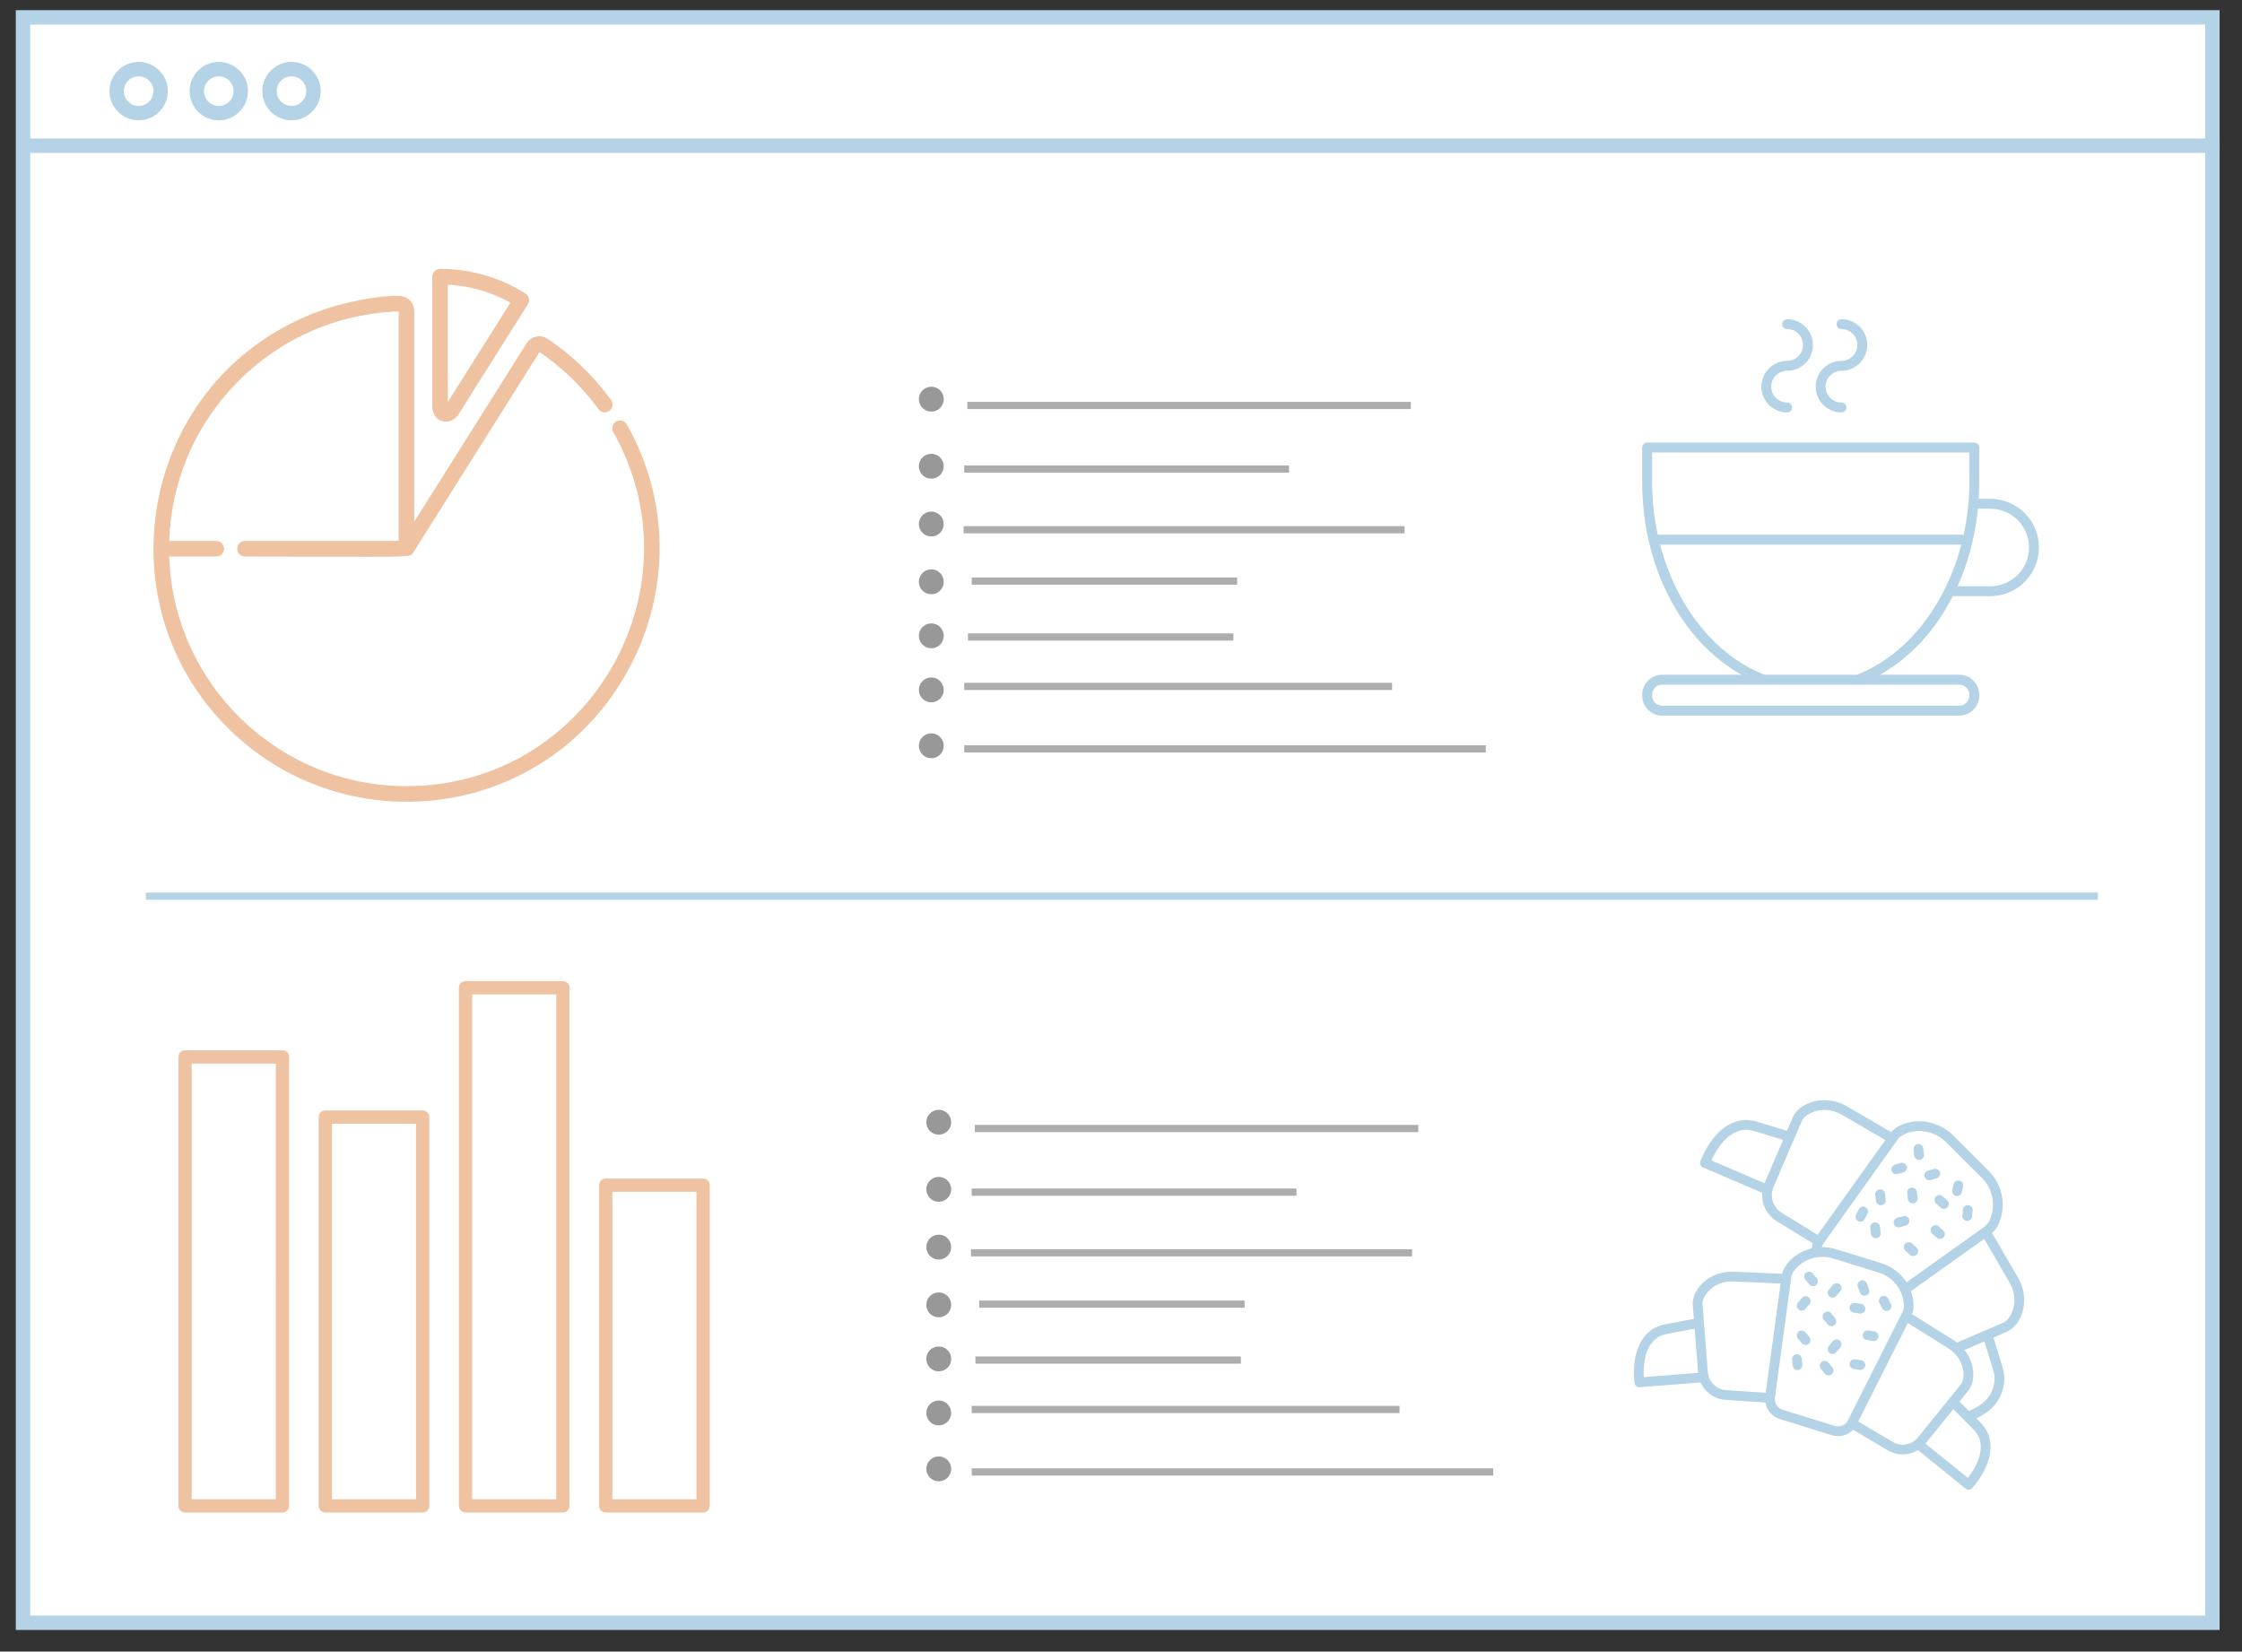 <?xml version="1.0" encoding="utf-8"?>
<!-- Generator: Adobe Illustrator 16.0.0, SVG Export Plug-In . SVG Version: 6.00 Build 0)  -->
<!DOCTYPE svg PUBLIC "-//W3C//DTD SVG 1.1//EN" "http://www.w3.org/Graphics/SVG/1.1/DTD/svg11.dtd">
<svg version="1.1" id="Layer_1" xmlns="http://www.w3.org/2000/svg" xmlns:xlink="http://www.w3.org/1999/xlink" x="0px" y="0px"
	 width="311.333px" height="229.333px" viewBox="0 0 311.333 229.333" enable-background="new 0 0 311.333 229.333"
	 xml:space="preserve">
<rect x="0" y="0" width="311.333" height="229.333" fill="#333333" stroke="none"/>
<g id="Layer_1_1_">
</g>
<g id="Layer_2">
	<line fill="none" stroke="#B4D3E7" stroke-width="2" stroke-miterlimit="10" x1="185.689" y1="-47.763" x2="185.689" y2="-47.33"/>
	
		<rect x="3.194" y="2.412" fill="#FFFFFF" stroke="#B4D3E7" stroke-width="2" stroke-miterlimit="10" width="304.029" height="222.92"/>
</g>
<g id="Layer_3">
	<line fill="none" stroke="#B4D3E7" stroke-width="2" stroke-miterlimit="10" x1="3.333" y1="20.229" x2="308.225" y2="20.229"/>
</g>
<g id="Layer_4">
	<circle fill="none" stroke="#B4D3E7" stroke-width="2" stroke-miterlimit="10" cx="19.254" cy="12.653" r="3.053"/>
	<circle fill="none" stroke="#B4D3E7" stroke-width="2" stroke-miterlimit="10" cx="30.382" cy="12.653" r="3.053"/>
	<circle fill="none" stroke="#B4D3E7" stroke-width="2" stroke-miterlimit="10" cx="40.478" cy="12.653" r="3.053"/>
	<circle fill="#989898" stroke="#989898" stroke-miterlimit="10" cx="129.324" cy="103.558" r="1.228"/>
	<circle fill="#989898" stroke="#989898" stroke-miterlimit="10" cx="129.324" cy="95.794" r="1.228"/>
	<circle fill="#989898" stroke="#989898" stroke-miterlimit="10" cx="129.324" cy="88.29" r="1.228"/>
	<circle fill="#989898" stroke="#989898" stroke-miterlimit="10" cx="129.324" cy="80.786" r="1.228"/>
	<circle fill="#989898" stroke="#989898" stroke-miterlimit="10" cx="129.324" cy="72.765" r="1.228"/>
	<circle fill="#989898" stroke="#989898" stroke-miterlimit="10" cx="129.324" cy="64.741" r="1.228"/>
	<circle fill="#989898" stroke="#989898" stroke-miterlimit="10" cx="129.324" cy="55.425" r="1.228"/>
	<circle fill="#989898" stroke="#989898" stroke-miterlimit="10" cx="130.359" cy="203.962" r="1.228"/>
	<circle fill="#989898" stroke="#989898" stroke-miterlimit="10" cx="130.359" cy="196.198" r="1.228"/>
	<circle fill="#989898" stroke="#989898" stroke-miterlimit="10" cx="130.359" cy="188.694" r="1.229"/>
	<circle fill="#989898" stroke="#989898" stroke-miterlimit="10" cx="130.359" cy="181.188" r="1.229"/>
	<circle fill="#989898" stroke="#989898" stroke-miterlimit="10" cx="130.359" cy="173.167" r="1.228"/>
	<circle fill="#989898" stroke="#989898" stroke-miterlimit="10" cx="130.359" cy="165.146" r="1.228"/>
	<circle fill="#989898" stroke="#989898" stroke-miterlimit="10" cx="130.359" cy="155.829" r="1.228"/>
</g>
<g id="Layer_5">
</g>
<g id="Layer_6">
</g>
<g id="Layer_7">
	<line fill="none" stroke="#B4D3E7" stroke-miterlimit="10" x1="20.266" y1="124.438" x2="291.329" y2="124.438"/>
	
		<line opacity="0.8" fill="none" stroke="#98989A" stroke-miterlimit="10" enable-background="new    " x1="133.896" y1="65.136" x2="179" y2="65.136"/>
	
		<line opacity="0.8" fill="none" stroke="#98989A" stroke-miterlimit="10" enable-background="new    " x1="134.33" y1="56.302" x2="195.915" y2="56.302"/>
	
		<line opacity="0.8" fill="none" stroke="#98989A" stroke-miterlimit="10" enable-background="new    " x1="133.805" y1="73.558" x2="195.047" y2="73.558"/>
	
		<line opacity="0.8" fill="none" stroke="#98989A" stroke-miterlimit="10" enable-background="new    " x1="134.414" y1="88.45" x2="171.278" y2="88.45"/>
	
		<line opacity="0.8" fill="none" stroke="#98989A" stroke-miterlimit="10" enable-background="new    " x1="134.932" y1="80.687" x2="171.795" y2="80.687"/>
	
		<line opacity="0.8" fill="none" stroke="#98989A" stroke-miterlimit="10" enable-background="new    " x1="133.896" y1="95.313" x2="193.313" y2="95.313"/>
	
		<line opacity="0.8" fill="none" stroke="#98989A" stroke-miterlimit="10" enable-background="new    " x1="133.896" y1="103.985" x2="206.325" y2="103.985"/>
	
		<line opacity="0.8" fill="none" stroke="#98989A" stroke-miterlimit="10" enable-background="new    " x1="134.931" y1="165.54" x2="180.036" y2="165.54"/>
	
		<line opacity="0.8" fill="none" stroke="#98989A" stroke-miterlimit="10" enable-background="new    " x1="135.364" y1="156.704" x2="196.95" y2="156.704"/>
	
		<line opacity="0.8" fill="none" stroke="#98989A" stroke-miterlimit="10" enable-background="new    " x1="134.84" y1="173.961" x2="196.083" y2="173.961"/>
	
		<line opacity="0.8" fill="none" stroke="#98989A" stroke-miterlimit="10" enable-background="new    " x1="135.449" y1="188.853" x2="172.313" y2="188.853"/>
	
		<line opacity="0.8" fill="none" stroke="#98989A" stroke-miterlimit="10" enable-background="new    " x1="135.966" y1="181.09" x2="172.831" y2="181.09"/>
	
		<line opacity="0.8" fill="none" stroke="#98989A" stroke-miterlimit="10" enable-background="new    " x1="134.931" y1="195.715" x2="194.348" y2="195.715"/>
	
		<line opacity="0.8" fill="none" stroke="#98989A" stroke-miterlimit="10" enable-background="new    " x1="134.931" y1="204.39" x2="207.359" y2="204.39"/>
	<g>
		<g>
			<g>
				<path fill="#EFC3A1" d="M58.692,154.189H45.169c-0.509,0-0.923,0.412-0.923,0.921v53.99c0,0.509,0.414,0.923,0.923,0.923h13.523
					c0.51,0,0.923-0.414,0.923-0.923v-53.99C59.615,154.602,59.203,154.189,58.692,154.189z M57.771,208.176H46.092v-52.143h11.679
					V208.176z"/>
			</g>
		</g>
		<g>
			<g>
				<path fill="#EFC3A1" d="M78.166,136.234H64.643c-0.51,0-0.922,0.414-0.922,0.923V209.1c0,0.509,0.412,0.921,0.922,0.921h13.523
					c0.509,0,0.922-0.412,0.922-0.921v-71.941C79.088,136.648,78.675,136.234,78.166,136.234z M77.243,208.176H65.564v-70.098
					h11.679V208.176z"/>
			</g>
		</g>
		<g>
			<g>
				<path fill="#EFC3A1" d="M39.22,145.834H25.696c-0.51,0-0.922,0.41-0.922,0.92V209.1c0,0.509,0.413,0.923,0.922,0.923H39.22
					c0.509,0,0.923-0.414,0.923-0.923v-62.346C40.143,146.245,39.729,145.834,39.22,145.834z M38.297,208.176H26.619v-60.498h11.679
					L38.297,208.176L38.297,208.176z"/>
			</g>
		</g>
		<g>
			<g>
				<path fill="#EFC3A1" d="M97.639,163.646H84.115c-0.51,0-0.923,0.412-0.923,0.921V209.1c0,0.509,0.413,0.923,0.923,0.923h13.524
					c0.509,0,0.922-0.414,0.922-0.923v-44.533C98.561,164.058,98.148,163.646,97.639,163.646z M96.716,208.176H85.038v-42.688
					h11.679L96.716,208.176L96.716,208.176z"/>
			</g>
		</g>
	</g>
	<g>
		<g>
			<g>
				<path fill="#EFC3A1" d="M72.96,40.752c-3.544-2.237-7.644-3.42-11.851-3.42c-0.599,0-1.084,0.485-1.084,1.084V56.41
					c0.004,0.781,0.372,1.792,1.395,2.078c0.166,0.047,0.329,0.068,0.487,0.068c0.762,0,1.424-0.49,1.792-1.064L73.3,42.248
					C73.618,41.741,73.466,41.072,72.96,40.752z M62.193,55.814V39.529c3.054,0.164,6.018,1.019,8.679,2.503L62.193,55.814z"/>
			</g>
		</g>
		<g>
			<g>
				<path fill="#EFC3A1" d="M87.046,58.933c-0.294-0.521-0.956-0.703-1.477-0.41c-0.521,0.295-0.705,0.957-0.41,1.479
					c12.32,21.793-3.401,49.156-28.717,49.156c-17.814,0-32.371-14.203-32.944-31.879h6.527c0.599,0,1.084-0.486,1.084-1.084
					c0-0.6-0.485-1.084-1.084-1.084h-6.527c0.261-8.096,3.45-15.861,9.296-21.882c5.856-6.026,13.824-9.697,22.562-9.979
					c0.005,0.059,0.001-1.304,0.003,31.861H34.024c-0.6,0-1.084,0.484-1.084,1.084c0,0.598,0.484,1.084,1.084,1.084
					c23.123-0.002,22.877,0.223,23.334-0.508l17.557-27.878c2.661,1.735,5.758,4.581,8.19,7.921c0.353,0.482,1.031,0.59,1.515,0.236
					c0.484-0.352,0.591-1.031,0.238-1.514c-2.404-3.301-5.337-6.138-8.717-8.431c-1.308-0.886-2.488-0.201-2.961,0.475
					c-0.01,0.015-0.02,0.03-0.029,0.045L57.525,72.438c-0.005-31.042,0.011-29.148-0.012-29.399
					c-0.121-1.309-1.119-1.928-2.108-1.958l0,0c-2.408-0.092-7.554,0.731-11.818,2.405c-23.799,9.338-29.709,39.848-11.975,57.561
					c16.029,16.01,43.321,13.104,55.126-7.129c3.022-5.182,4.7-11.047,4.851-16.961C91.749,70.706,90.177,64.474,87.046,58.933z
					 M74.95,48.838C74.95,48.839,74.95,48.841,74.95,48.838c0,0.001,0,0.001-0.002,0.002L74.95,48.838z"/>
			</g>
		</g>
	</g>
</g>
<g id="Layer_8">
</g>
<g>
	<path fill="#B4D3E7" d="M276.377,69.262h-1.604c0.047-0.764,0.072-1.533,0.072-2.31v-4.813c0-0.38-0.308-0.688-0.689-0.688h-45.427
		c-0.381,0-0.688,0.308-0.688,0.688v4.813c0,11.718,5.428,22.04,13.778,26.738H230.82c-1.532,0-2.779,1.247-2.779,2.779v0.12
		c0,1.533,1.247,2.78,2.779,2.78h41.245c1.533,0,2.78-1.248,2.78-2.78v-0.12c0-1.533-1.247-2.779-2.78-2.779h-10.997
		c4.227-2.378,7.702-6.198,10.106-10.91h5.203c3.728,0,6.761-3.032,6.761-6.759C283.138,72.294,280.105,69.262,276.377,69.262z
		 M229.417,62.827h44.051v4.125c0,2.501-0.274,4.95-0.783,7.297H230.2c-0.508-2.346-0.782-4.794-0.782-7.296V62.827z
		 M273.468,96.469v0.12c0,0.774-0.63,1.403-1.403,1.403H230.82c-0.772,0-1.402-0.629-1.402-1.403v-0.12
		c0-0.773,0.63-1.403,1.402-1.403h14.094l0,0h27.151C272.838,95.066,273.468,95.696,273.468,96.469z M257.859,93.69h-12.833
		c-6.936-2.701-12.286-9.606-14.498-18.065h41.83C270.145,84.084,264.794,90.989,257.859,93.69z M276.377,81.404h-4.542
		c1.47-3.268,2.446-6.91,2.828-10.766h1.714c2.967,0,5.383,2.415,5.383,5.383S279.346,81.404,276.377,81.404z"/>
	<path fill="#B4D3E7" d="M248.171,51.485c1.976,0,3.582-1.608,3.582-3.583c0-1.975-1.606-3.582-3.582-3.582
		c-0.381,0-0.688,0.308-0.688,0.688c0,0.381,0.308,0.688,0.688,0.688c1.217,0,2.205,0.99,2.205,2.205
		c0,1.217-0.989,2.206-2.205,2.206c-1.975,0-3.582,1.607-3.582,3.582c0,1.976,1.607,3.583,3.582,3.583
		c0.381,0,0.688-0.308,0.688-0.688c0-0.381-0.308-0.689-0.688-0.689c-1.217,0-2.206-0.99-2.206-2.206
		C245.965,52.474,246.955,51.485,248.171,51.485z"/>
	<path fill="#B4D3E7" d="M255.716,51.485c1.975,0,3.582-1.608,3.582-3.583c0-1.975-1.607-3.582-3.582-3.582
		c-0.38,0-0.688,0.308-0.688,0.688c0,0.381,0.308,0.688,0.688,0.688c1.217,0,2.205,0.99,2.205,2.205c0,1.217-0.99,2.206-2.205,2.206
		c-1.976,0-3.583,1.607-3.583,3.582c0,1.976,1.607,3.583,3.583,3.583c0.381,0,0.688-0.308,0.688-0.688
		c0-0.381-0.308-0.689-0.688-0.689c-1.218,0-2.206-0.99-2.206-2.206C253.51,52.474,254.499,51.485,255.716,51.485z"/>
</g>
<g>
	<path fill="#B4D3E7" d="M229.436,184.591c-1.928,1.293-2.804,3.931-2.471,7.426c0.032,0.35,0.327,0.612,0.674,0.612
		c0.018,0,0.035-0.001,0.053-0.003l8.461-0.662c0.601,1.343,1.906,2.312,3.438,2.413l5.561,0.369
		c0.177,1.061,0.925,1.966,2.002,2.299l7.211,2.238c0.288,0.09,0.581,0.133,0.869,0.133c0.787,0,1.539-0.323,2.086-0.89l4.827,2.865
		c0.64,0.38,1.353,0.562,2.061,0.562c0.748,0,1.489-0.204,2.134-0.596l6.614,5.35c0.125,0.102,0.275,0.151,0.425,0.151
		c0.194,0,0.387-0.083,0.52-0.243c2.254-2.69,3.023-5.36,2.168-7.519c-0.22-0.551-0.583-1.086-1.079-1.585l-0.546-0.552
		c1.843-0.888,3.562-2.266,3.868-5.101c0.065-0.613-0.011-1.283-0.226-1.99l-1.268-4.144l1.814-0.779
		c0.844-0.362,1.481-1.033,1.946-2.047c0.789-1.715,0.655-3.776-0.36-5.518l-3.596-6.167c0.51-0.436,0.881-1.027,1.165-1.9
		c0.772-2.371,0.145-4.953-1.638-6.733l-4.913-4.914c-1.907-1.906-4.8-2.497-7.196-1.468c-0.623,0.267-1.078,0.594-1.431,1.004
		l-6.123-3.571c-1.739-1.014-3.802-1.149-5.518-0.36c-1.016,0.468-1.686,1.104-2.047,1.947l-0.776,1.809l-4.119-1.261
		c-0.707-0.216-1.379-0.292-1.991-0.225c-2.414,0.258-4.513,2.275-5.911,5.679c-0.14,0.343,0.02,0.733,0.358,0.881l8.229,3.536
		c-0.106,1.542,0.627,3.082,1.998,3.924l5.018,3.082c-0.077,0.229-0.124,0.463-0.145,0.705c-1.306,0.31-2.502,1.009-3.356,2.062
		c-0.401,0.497-0.642,0.97-0.759,1.465l-6.701-0.291c-1.925-0.084-3.727,0.721-4.827,2.15c-0.652,0.85-0.936,1.688-0.867,2.567
		l0.145,1.834l-3.992,0.756C230.53,184.027,229.929,184.261,229.436,184.591z M262.836,200.226l-4.791-2.843l6.885-13.673
		l5.603,3.499c1.257,0.787,2.053,2.069,2.125,3.431c0.04,0.729-0.101,1.263-0.438,1.681l-5.896,7.281
		C265.484,200.639,263.985,200.908,262.836,200.226z M273.278,205.226l-5.901-4.771c0,0,0.001,0,0.001-0.001l3.874-4.785
		l2.775,2.797c0.368,0.371,0.63,0.753,0.78,1.133C275.597,201.588,274.345,203.816,273.278,205.226z M276.79,190.265
		c0.161,0.531,0.22,1.021,0.173,1.452c-0.213,1.99-1.227,3.192-3.544,4.214l-1.31-1.321l1.162-1.436
		c0.555-0.686,0.796-1.537,0.739-2.605c-0.06-1.132-0.491-2.215-1.205-3.118l2.758-1.186L276.79,190.265z M279.347,182.334
		c-0.324,0.705-0.721,1.142-1.25,1.368l-6.335,2.722c-0.165-0.127-0.333-0.251-0.513-0.363l-5.73-3.58
		c0.229-0.591,0.277-1.252,0.13-2.106c-0.063-0.375-0.173-0.733-0.299-1.084l10.177-7.263l3.521,6.038
		C279.84,179.423,279.952,181.02,279.347,182.334z M237.645,161.124c0.788-1.696,2.263-3.993,4.534-4.236
		c0.434-0.045,0.921,0.014,1.452,0.175l3.978,1.216l-2.577,5.998c-0.004,0.008-0.004,0.017-0.007,0.023L237.645,161.124z
		 M246.278,164.809l3.89-9.057c0.228-0.527,0.662-0.925,1.368-1.25c1.314-0.605,2.911-0.491,4.27,0.3l5.997,3.498l-9.4,13.169
		l-4.984-3.062C246.207,167.665,245.715,166.117,246.278,164.809z M253.228,172.641l10.312-14.444
		c0.221-0.308,0.539-0.54,1.034-0.753c1.893-0.812,4.186-0.337,5.704,1.181l4.915,4.914c1.418,1.42,1.919,3.472,1.306,5.357
		c-0.229,0.706-0.489,1.122-0.868,1.394l-10.882,7.767c-0.791-1.24-2.005-2.189-3.479-2.646l-6.308-1.957
		c-0.652-0.202-1.321-0.289-1.982-0.281C253.032,172.984,253.113,172.805,253.228,172.641z M249.278,176.266
		c0.909-1.122,2.316-1.748,3.774-1.748c0.502,0,1.012,0.074,1.509,0.228l6.307,1.958c1.81,0.562,3.13,2.056,3.446,3.9
		c0.118,0.688,0.085,1.146-0.109,1.536l-7.584,15.063c-0.344,0.682-1.125,1.017-1.855,0.786l-7.212-2.237
		c-0.731-0.229-1.187-0.942-1.083-1.701l2.278-16.711C248.795,176.991,248.958,176.661,249.278,176.266z M237.011,179.563
		c0.831-1.082,2.215-1.696,3.695-1.625l6.554,0.286l-2.067,15.168l-5.514-0.366c-1.332-0.088-2.416-1.158-2.521-2.489l-0.736-9.339
		C236.378,180.661,236.567,180.14,237.011,179.563z M235.322,184.496l0.485,6.136l-7.541,0.592
		c-0.084-1.768,0.147-4.313,1.925-5.506c0.34-0.229,0.773-0.394,1.285-0.491L235.322,184.496z"/>
	<path fill="#B4D3E7" d="M249.612,190.233c0.024,0,0.051-0.001,0.076-0.002c0.371-0.044,0.64-0.379,0.598-0.75l-0.092-0.833
		c-0.043-0.372-0.382-0.633-0.749-0.598c-0.372,0.043-0.64,0.377-0.598,0.748l0.094,0.834
		C248.979,189.978,249.272,190.233,249.612,190.233z"/>
	<path fill="#B4D3E7" d="M261.371,181.673c0.121,0.233,0.357,0.365,0.603,0.365c0.105,0,0.212-0.025,0.312-0.076
		c0.332-0.173,0.461-0.583,0.288-0.915l-0.388-0.742c-0.173-0.333-0.58-0.462-0.913-0.288c-0.332,0.173-0.461,0.582-0.288,0.914
		L261.371,181.673z"/>
	<path fill="#B4D3E7" d="M253.411,190.737c0.135,0.16,0.327,0.244,0.521,0.244c0.153,0,0.307-0.052,0.433-0.157
		c0.287-0.24,0.327-0.666,0.088-0.953l-0.549-0.66c-0.239-0.288-0.667-0.327-0.954-0.087c-0.288,0.239-0.326,0.665-0.087,0.953
		L253.411,190.737z"/>
	<path fill="#B4D3E7" d="M257.418,190.088l0.828,0.127c0.034,0.006,0.068,0.008,0.104,0.008c0.328,0,0.617-0.239,0.668-0.574
		c0.059-0.37-0.197-0.716-0.567-0.772l-0.827-0.128c-0.365-0.054-0.715,0.197-0.772,0.567
		C256.794,189.686,257.047,190.032,257.418,190.088z"/>
	<path fill="#B4D3E7" d="M258.671,185.302c-0.057,0.37,0.197,0.716,0.566,0.772l0.828,0.127c0.035,0.007,0.069,0.008,0.104,0.008
		c0.329,0,0.617-0.239,0.668-0.575c0.057-0.369-0.197-0.715-0.566-0.771l-0.829-0.128
		C259.077,184.679,258.728,184.933,258.671,185.302z"/>
	<path fill="#B4D3E7" d="M254.526,186.231l-0.56,0.648c-0.245,0.283-0.214,0.71,0.069,0.955c0.128,0.111,0.286,0.165,0.441,0.165
		c0.19,0,0.38-0.079,0.513-0.235l0.562-0.647c0.243-0.282,0.213-0.711-0.07-0.955S254.769,185.949,254.526,186.231z"/>
	<path fill="#B4D3E7" d="M250.179,181.992c0.188,0,0.379-0.08,0.513-0.235l0.56-0.648c0.244-0.282,0.214-0.711-0.069-0.956
		c-0.284-0.244-0.711-0.213-0.955,0.071l-0.562,0.648c-0.243,0.281-0.212,0.71,0.07,0.954
		C249.864,181.937,250.022,181.992,250.179,181.992z"/>
	<path fill="#B4D3E7" d="M250.705,184.992c-0.239-0.288-0.668-0.326-0.955-0.087c-0.287,0.24-0.325,0.667-0.085,0.954l0.55,0.659
		c0.135,0.16,0.327,0.242,0.521,0.242c0.153,0,0.307-0.051,0.433-0.157c0.288-0.239,0.326-0.665,0.086-0.953L250.705,184.992z"/>
	<path fill="#B4D3E7" d="M253.794,183.898c0.135,0.159,0.327,0.242,0.521,0.242c0.153,0,0.307-0.051,0.433-0.156
		c0.288-0.24,0.327-0.666,0.087-0.954l-0.548-0.659c-0.239-0.288-0.667-0.327-0.954-0.087c-0.286,0.239-0.326,0.665-0.088,0.953
		L253.794,183.898z"/>
	<path fill="#B4D3E7" d="M257.418,182.268l0.828,0.127c0.034,0.005,0.068,0.009,0.104,0.009c0.328,0,0.617-0.241,0.668-0.576
		c0.059-0.369-0.197-0.714-0.567-0.772l-0.827-0.127c-0.365-0.056-0.715,0.195-0.772,0.566
		C256.794,181.866,257.047,182.21,257.418,182.268z"/>
	<path fill="#B4D3E7" d="M258.277,179.484c0.101,0.271,0.359,0.438,0.634,0.438c0.079,0,0.158-0.014,0.237-0.042
		c0.351-0.131,0.527-0.521,0.396-0.872l-0.294-0.784c-0.133-0.351-0.521-0.526-0.873-0.397c-0.35,0.133-0.527,0.523-0.396,0.873
		L258.277,179.484z"/>
	<path fill="#B4D3E7" d="M254.477,180.178c0.19,0,0.38-0.079,0.513-0.234l0.562-0.648c0.243-0.283,0.213-0.71-0.07-0.955
		c-0.283-0.243-0.712-0.215-0.955,0.07l-0.56,0.648c-0.245,0.281-0.214,0.711,0.069,0.955
		C254.163,180.125,254.321,180.178,254.477,180.178z"/>
	<path fill="#B4D3E7" d="M251.242,178.347c0.135,0.162,0.326,0.243,0.521,0.243c0.152,0,0.307-0.05,0.434-0.157
		c0.288-0.239,0.325-0.666,0.086-0.953l-0.55-0.659c-0.239-0.287-0.668-0.325-0.955-0.085c-0.287,0.239-0.325,0.666-0.085,0.953
		L251.242,178.347z"/>
	<path fill="#B4D3E7" d="M258.042,169.579c0.099,0.049,0.201,0.071,0.303,0.071c0.249,0,0.488-0.137,0.606-0.374l0.377-0.748
		c0.169-0.334,0.033-0.741-0.3-0.909c-0.337-0.168-0.742-0.034-0.91,0.301l-0.377,0.75
		C257.575,169.002,257.709,169.41,258.042,169.579z"/>
	<path fill="#B4D3E7" d="M272.501,168.785c-0.036,0.373,0.235,0.704,0.607,0.74c0.023,0.002,0.045,0.004,0.067,0.004
		c0.345,0,0.639-0.263,0.673-0.612l0.082-0.834c0.036-0.371-0.236-0.703-0.608-0.739c-0.376-0.032-0.705,0.236-0.739,0.608
		L272.501,168.785z"/>
	<path fill="#B4D3E7" d="M260.489,171.937c0.026,0,0.053-0.001,0.08-0.005c0.372-0.043,0.637-0.38,0.593-0.752l-0.101-0.853
		c-0.043-0.372-0.384-0.644-0.752-0.594c-0.372,0.044-0.637,0.382-0.593,0.753l0.101,0.853
		C259.856,171.683,260.15,171.937,260.489,171.937z"/>
	<path fill="#B4D3E7" d="M265.499,172.669c-0.278-0.249-0.707-0.227-0.956,0.053c-0.25,0.279-0.226,0.708,0.055,0.957l0.625,0.559
		c0.128,0.115,0.291,0.171,0.451,0.171c0.187,0,0.372-0.076,0.505-0.226c0.249-0.279,0.227-0.706-0.054-0.957L265.499,172.669z"/>
	<path fill="#B4D3E7" d="M269.215,170.299c-0.278-0.25-0.707-0.227-0.956,0.053c-0.25,0.279-0.225,0.707,0.054,0.956l0.624,0.56
		c0.128,0.115,0.29,0.173,0.451,0.173c0.187,0,0.372-0.077,0.505-0.227c0.249-0.279,0.227-0.707-0.053-0.956L269.215,170.299z"/>
	<path fill="#B4D3E7" d="M265.117,169.33c-0.104-0.358-0.479-0.566-0.838-0.464l-0.824,0.239c-0.359,0.104-0.567,0.478-0.463,0.838
		c0.085,0.297,0.356,0.49,0.65,0.49c0.062,0,0.125-0.009,0.188-0.026l0.823-0.237C265.013,170.066,265.22,169.69,265.117,169.33z"/>
	<path fill="#B4D3E7" d="M263.319,163.053c0.062,0,0.127-0.01,0.188-0.027l0.823-0.237c0.361-0.104,0.568-0.479,0.465-0.838
		c-0.104-0.36-0.482-0.567-0.84-0.464l-0.823,0.237c-0.36,0.104-0.567,0.479-0.463,0.839
		C262.753,162.86,263.025,163.053,263.319,163.053z"/>
	<path fill="#B4D3E7" d="M261.181,167.353c0.026,0,0.054-0.002,0.081-0.006c0.372-0.044,0.637-0.382,0.593-0.753l-0.102-0.852
		c-0.044-0.371-0.377-0.638-0.753-0.592c-0.372,0.044-0.637,0.381-0.594,0.752l0.103,0.852
		C260.549,167.1,260.843,167.353,261.181,167.353z"/>
	<path fill="#B4D3E7" d="M265.612,167.112c0.026,0,0.055-0.001,0.081-0.005c0.372-0.044,0.637-0.38,0.593-0.752l-0.1-0.853
		c-0.045-0.372-0.384-0.64-0.753-0.593c-0.372,0.043-0.637,0.38-0.593,0.752l0.1,0.852
		C264.982,166.858,265.273,167.112,265.612,167.112z"/>
	<path fill="#B4D3E7" d="M268.812,166.167c-0.249,0.28-0.227,0.708,0.053,0.957l0.625,0.559c0.129,0.116,0.29,0.173,0.451,0.173
		c0.186,0,0.372-0.076,0.506-0.227c0.249-0.278,0.225-0.705-0.054-0.955l-0.624-0.56
		C269.49,165.866,269.062,165.888,268.812,166.167z"/>
	<path fill="#B4D3E7" d="M271.619,166.07c0.05,0.011,0.099,0.015,0.147,0.015c0.31,0,0.59-0.215,0.661-0.53l0.181-0.819
		c0.081-0.364-0.149-0.727-0.514-0.807c-0.366-0.081-0.728,0.149-0.808,0.515l-0.183,0.819
		C271.023,165.627,271.254,165.989,271.619,166.07z"/>
	<path fill="#B4D3E7" d="M267.911,163.88c0.062,0,0.125-0.01,0.188-0.027l0.823-0.237c0.36-0.104,0.567-0.479,0.463-0.839
		c-0.104-0.358-0.479-0.567-0.839-0.463l-0.822,0.237c-0.36,0.104-0.567,0.479-0.464,0.839
		C267.346,163.687,267.617,163.88,267.911,163.88z"/>
	<path fill="#B4D3E7" d="M266.501,161.067c0.026,0,0.054,0,0.081-0.005c0.372-0.044,0.637-0.381,0.593-0.753l-0.102-0.851
		c-0.045-0.372-0.378-0.637-0.753-0.593c-0.372,0.045-0.637,0.382-0.594,0.753l0.103,0.852
		C265.87,160.814,266.163,161.067,266.501,161.067z"/>
</g>
</svg>
